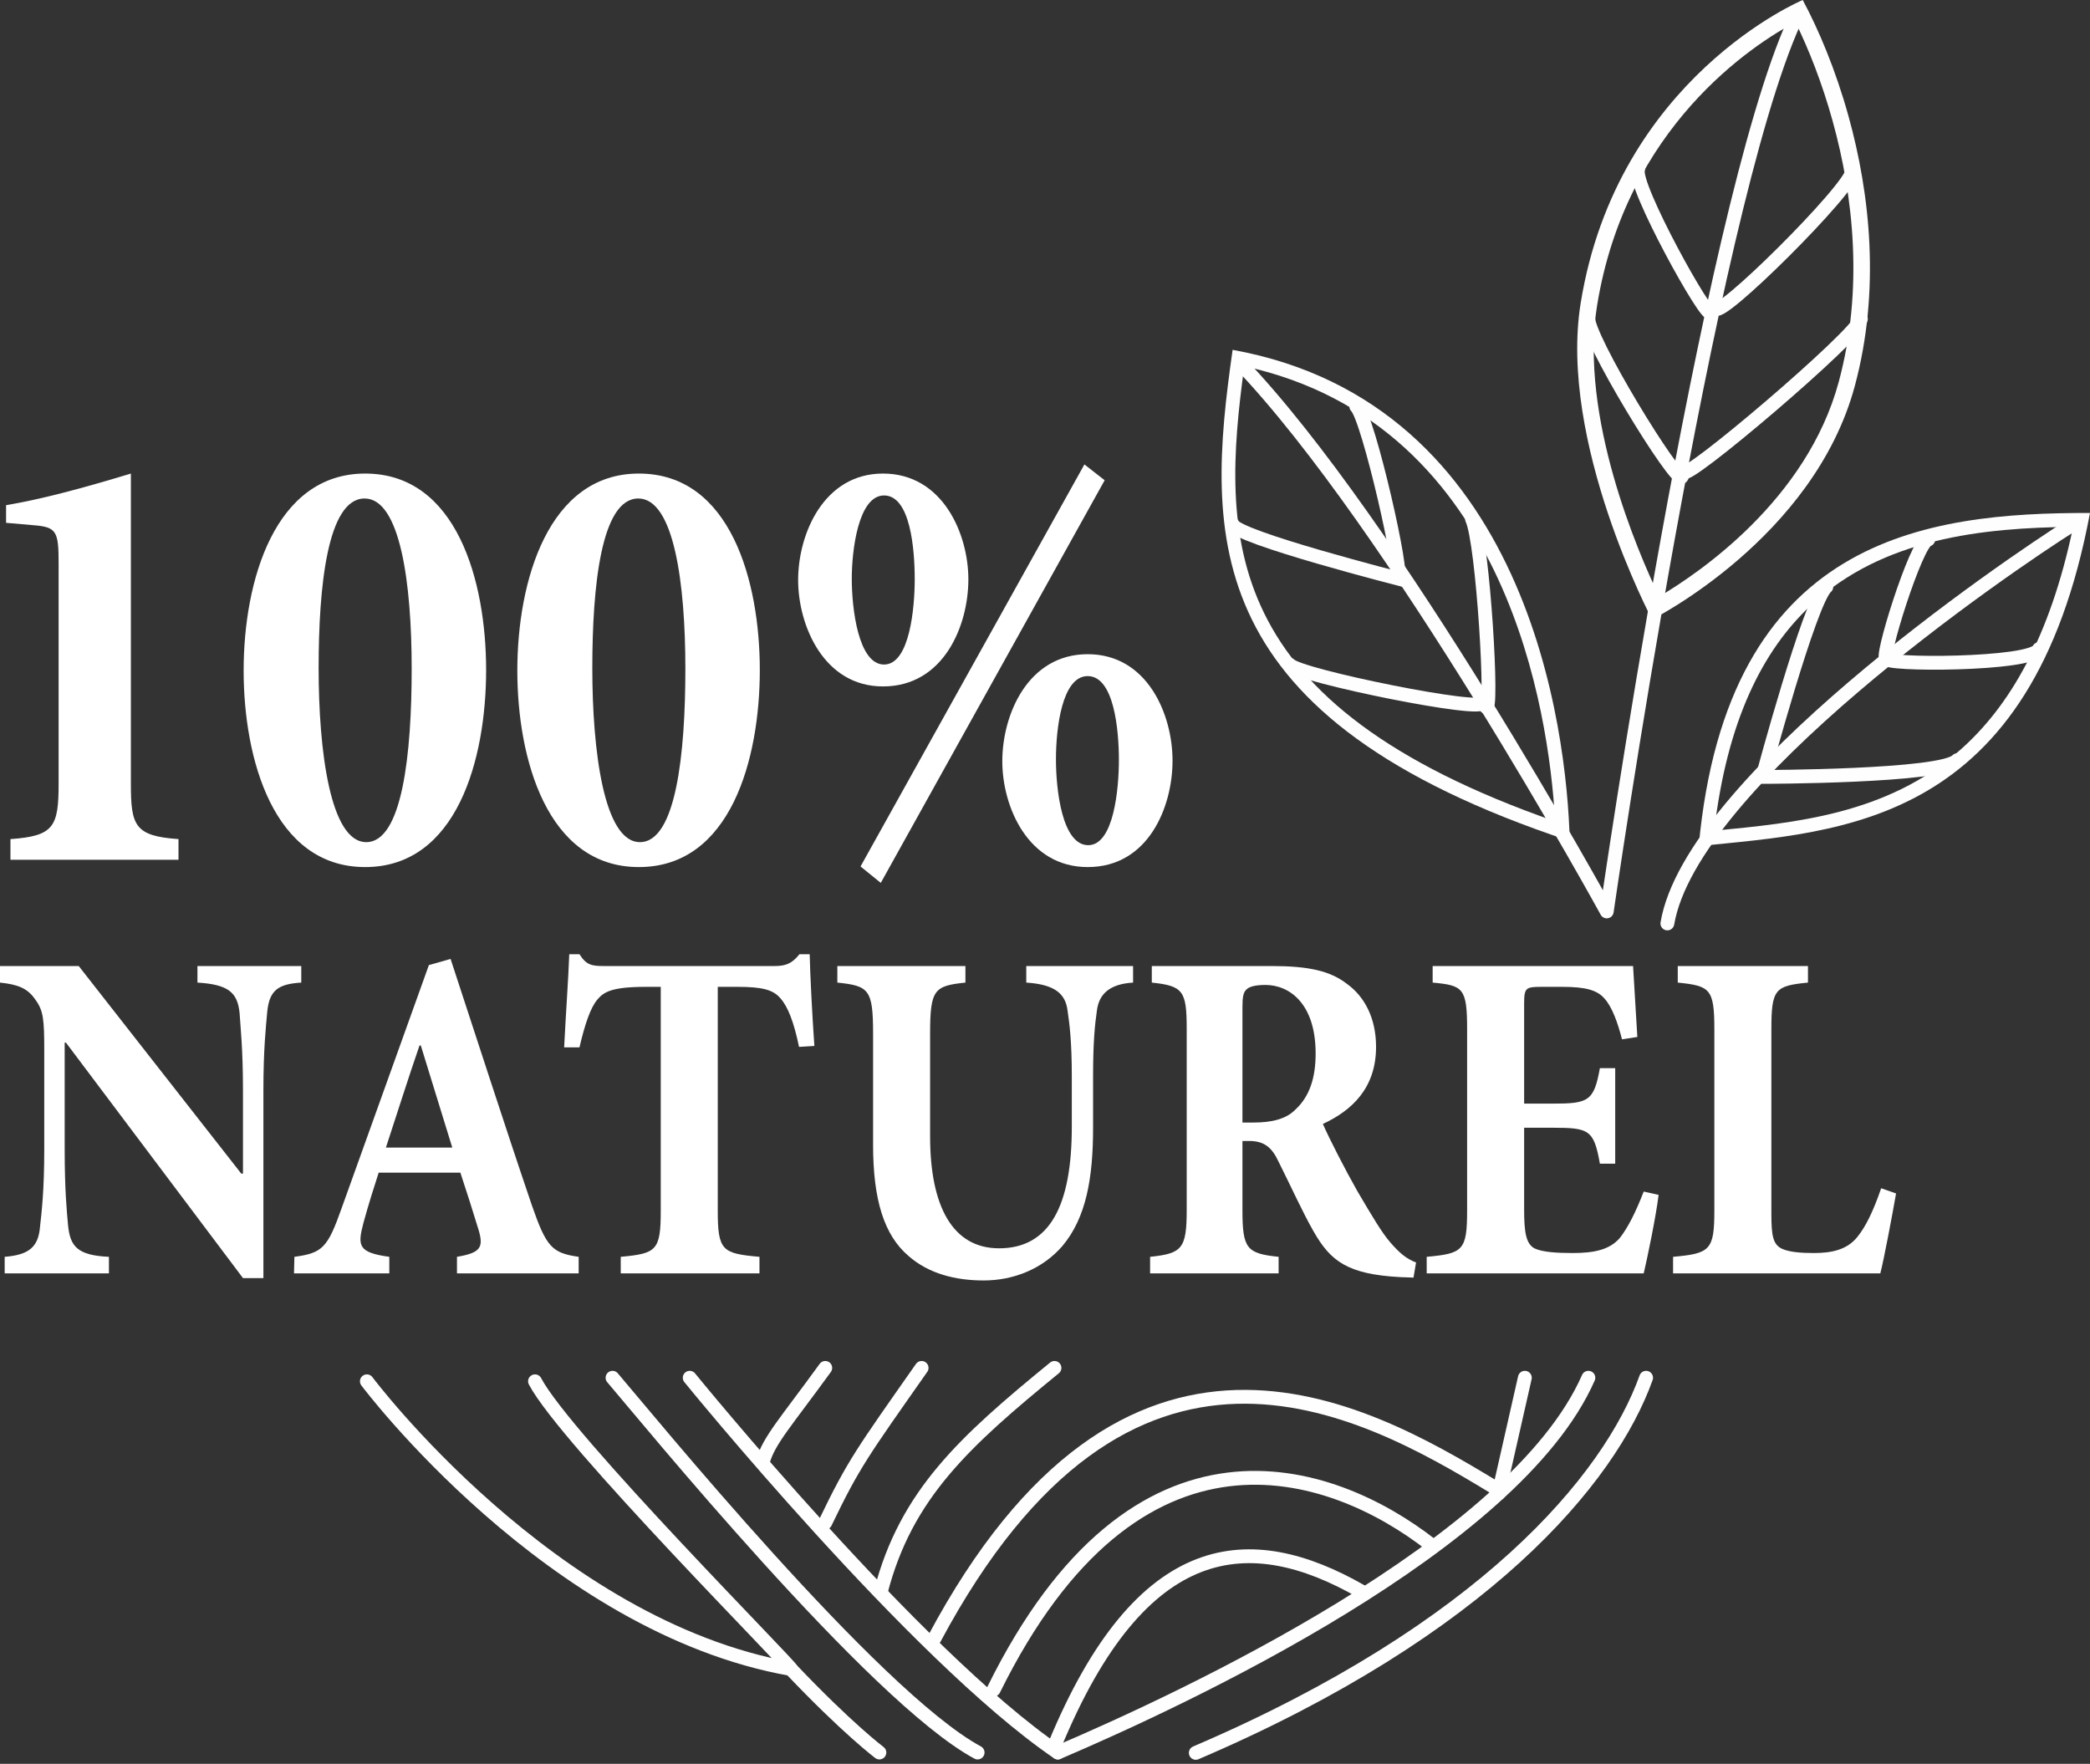 <?xml version="1.0" encoding="UTF-8" standalone="no"?>
<!DOCTYPE svg PUBLIC "-//W3C//DTD SVG 1.1//EN" "http://www.w3.org/Graphics/SVG/1.1/DTD/svg11.dtd">
<svg width="100%" height="100%" viewBox="0 0 378 319" version="1.1" xmlns="http://www.w3.org/2000/svg" xmlns:xlink="http://www.w3.org/1999/xlink" xml:space="preserve" xmlns:serif="http://www.serif.com/" style="fill-rule:evenodd;clip-rule:evenodd;stroke-linecap:round;stroke-linejoin:round;stroke-miterlimit:2;">
    <rect x="0" y="0" width="378" height="319" fill="#333333" stroke="none"/>
    <g transform="matrix(1,0,0,1,-110.794,-141.347)">
        <path d="M436.838,141.347C439.702,146.683 442.78,153.94 445.122,162.376C449.041,176.491 450.902,193.909 446.256,211.162C438.833,238.727 409.586,253.381 409.586,253.381C409.586,253.381 392.6,221.256 396.685,196.115C403.307,155.352 436.838,141.347 436.838,141.347ZM435.513,145.336C427.875,149.418 404.909,164.198 399.646,196.596C396.398,216.59 406.996,241.131 410.874,249.237C418.012,245.029 437.592,231.796 443.359,210.382C447.855,193.689 446.024,176.836 442.231,163.179C440.314,156.274 437.892,150.182 435.513,145.336Z" style="fill:rgb(254,254,254);"/>
    </g>
    <g transform="matrix(1,0,0,1,-110.794,-141.347)">
        <path d="M333.727,204.618C387.153,214.276 394.195,273.35 394.703,293.44C327.494,271.18 328.898,238.479 333.727,204.618ZM335.835,207.586C333.711,223.106 332.606,238.327 339.446,252.279C346.43,266.526 361.669,279.3 392.056,289.9C391.469,279.386 389.195,262.268 381.788,246.162C373.864,228.933 360.008,212.849 335.835,207.586Z" style="fill:rgb(254,254,254);"/>
    </g>
    <g transform="matrix(1,0,0,1,-110.794,-141.347)">
        <path d="M435.32,145.213C419.538,180.035 401.394,306.186 401.394,306.186C401.394,306.186 362.98,236.079 334.861,206.821" style="fill:none;stroke:rgb(254,254,254);stroke-width:2.5px;"/>
    </g>
    <g transform="matrix(1,0,0,1,-110.794,-141.347)">
        <path d="M412.356,308.358C416.691,282.811 473.092,244.096 485.789,236.136" style="fill:none;stroke:rgb(254,254,254);stroke-width:2.5px;"/>
    </g>
    <g transform="matrix(1,0,0,1,-110.794,-141.347)">
        <path d="M459.543,238.916C457.403,239.142 450.436,261.682 452.05,260.395C450.436,261.682 478.528,261.682 479.568,258.737" style="fill:none;stroke:rgb(254,254,254);stroke-width:2.5px;"/>
    </g>
    <g transform="matrix(1,0,0,1,-110.794,-141.347)">
        <path d="M441.104,247.473C438.148,249.957 429.564,281.859 429.564,281.859C429.564,281.859 462.21,281.824 464.8,278.828" style="fill:none;stroke:rgb(254,254,254);stroke-width:2.5px;"/>
    </g>
    <g transform="matrix(1,0,0,1,-110.794,-141.347)">
        <path d="M407.067,171.954C405.933,174.67 419.724,199.565 420.161,197.803" style="fill:none;stroke:rgb(254,254,254);stroke-width:2.5px;"/>
    </g>
    <g transform="matrix(1,0,0,1,-110.794,-141.347)">
        <path d="M421.098,196.968C420.786,200.103 445.831,175.313 445.808,172.23" style="fill:none;stroke:rgb(254,254,254);stroke-width:2.5px;"/>
    </g>
    <g transform="matrix(1,0,0,1,-110.794,-141.347)">
        <path d="M398.041,198.591C397.335,201.764 414.209,229.274 414.977,227.546" style="fill:none;stroke:rgb(254,254,254);stroke-width:2.5px;"/>
    </g>
    <g transform="matrix(1,0,0,1,-110.794,-141.347)">
        <path d="M447.355,199.023C446.871,201.91 415.043,228.964 415.331,226.638" style="fill:none;stroke:rgb(254,254,254);stroke-width:2.5px;"/>
    </g>
    <g transform="matrix(1,0,0,1,-110.794,-141.347)">
        <path d="M356.097,214.857C358.283,216.851 364.995,246.438 363.487,245.598" style="fill:none;stroke:rgb(254,254,254);stroke-width:2.5px;"/>
    </g>
    <g transform="matrix(1,0,0,1,-110.794,-141.347)">
        <path d="M364.891,246.307C364.891,246.307 334.034,238.467 333.708,236.154" style="fill:none;stroke:rgb(254,254,254);stroke-width:2.5px;"/>
    </g>
    <g transform="matrix(1,0,0,1,-110.794,-141.347)">
        <path d="M379.544,269.196C380.907,271.01 379.013,239.38 377.034,235.241" style="fill:none;stroke:rgb(254,254,254);stroke-width:2.5px;"/>
    </g>
    <g transform="matrix(1,0,0,1,-110.794,-141.347)">
        <path d="M488.793,234.119C478.214,290.512 444.312,291.724 418.026,294.367C423.201,238.45 459.097,234.087 488.793,234.119ZM485.746,236.631C469.317,236.797 451.339,238.694 438.323,250.823C429.567,258.982 423.144,271.756 420.83,291.581C435.434,290.174 452.024,288.637 465.235,277.047C474.198,269.185 481.535,256.7 485.746,236.631Z" style="fill:rgb(254,254,254);"/>
    </g>
    <g transform="matrix(1,0,0,1,-110.794,-141.347)">
        <path d="M378.817,268.372C379.971,270.512 345.684,263.582 344.036,261.558" style="fill:none;stroke:rgb(254,254,254);stroke-width:2.5px;"/>
    </g>
    <g transform="matrix(1,0,0,1,-110.794,-141.347)">
        <path d="M177.148,391.161C177.148,391.161 210.378,435.511 253.827,443.191C254.519,443.282 212.988,401.555 207.555,391.161" style="fill:none;stroke:rgb(254,254,254);stroke-width:2.5px;"/>
    </g>
    <g transform="matrix(1,0,0,1,-110.794,-141.347)">
        <path d="M253.827,443.191C263.944,453.863 269.841,458.301 269.841,458.301" style="fill:none;stroke:rgb(254,254,254);stroke-width:2.5px;"/>
    </g>
    <g transform="matrix(1,0,0,1,-110.794,-141.347)">
        <path d="M221.575,390.523C227.37,397.262 268.826,448.169 287.607,458.301" style="fill:none;stroke:rgb(254,254,254);stroke-width:2.5px;"/>
    </g>
    <g transform="matrix(1,0,0,1,-110.794,-141.347)">
        <path d="M235.536,390.523C235.536,390.523 276.365,440.765 302.119,458.301" style="fill:none;stroke:rgb(254,254,254);stroke-width:2.5px;"/>
    </g>
    <g transform="matrix(1,0,0,1,-110.794,-141.347)">
        <path d="M302.119,458.301C324.742,448.635 384.782,420.766 398.071,390.523" style="fill:none;stroke:rgb(254,254,254);stroke-width:2.5px;"/>
    </g>
    <g transform="matrix(1,0,0,1,-110.794,-141.347)">
        <path d="M386.58,390.523L381.838,411.44" style="fill:none;stroke:rgb(254,254,254);stroke-width:2.5px;"/>
    </g>
    <g transform="matrix(1,0,0,1,-110.794,-141.347)">
        <path d="M408.511,390.523C401.919,408.937 379.155,436.076 327.065,458.365" style="fill:none;stroke:rgb(254,254,254);stroke-width:2.5px;"/>
    </g>
    <g transform="matrix(1,0,0,1,-110.794,-141.347)">
        <path d="M380.836,410.204C356.851,395.645 314.686,372.349 279.769,437.716" style="fill:none;stroke:rgb(254,254,254);stroke-width:2.5px;"/>
    </g>
    <g transform="matrix(1,0,0,1,-110.794,-141.347)">
        <path d="M369.614,420.732C351.409,406.554 316.284,394.689 290.515,446.924" style="fill:none;stroke:rgb(254,254,254);stroke-width:2.5px;"/>
    </g>
    <g transform="matrix(1,0,0,1,-110.794,-141.347)">
        <path d="M356.974,429.154C336.98,417.7 317.251,418.854 301.508,457.075" style="fill:none;stroke:rgb(254,254,254);stroke-width:2.5px;"/>
    </g>
    <g transform="matrix(1,0,0,1,-110.794,-141.347)">
        <path d="M301.508,388.742C285.247,402.03 274.672,411.619 270.119,429.154" style="fill:none;stroke:rgb(254,254,254);stroke-width:2.5px;"/>
    </g>
    <g transform="matrix(1,0,0,1,-110.794,-141.347)">
        <path d="M277.477,388.742C266.766,404.024 265.195,406.036 260.053,416.728" style="fill:none;stroke:rgb(254,254,254);stroke-width:2.5px;"/>
    </g>
    <g transform="matrix(1,0,0,1,-110.794,-141.347)">
        <path d="M260.053,388.742C252.897,398.604 249.86,401.842 248.783,405.656" style="fill:none;stroke:rgb(254,254,254);stroke-width:2.5px;"/>
    </g>
    <g transform="matrix(1,0,0,1,-110.794,-141.347)">
        <path d="M143.077,296.843L143.077,293.103C135.157,292.553 134.464,290.683 134.464,283.093L134.464,226.993C125.752,229.633 118.426,231.613 111.892,232.713L111.892,235.903L116.941,236.343C121,236.673 121.396,237.443 121.396,243.163L121.396,283.093C121.396,290.903 120.505,292.553 112.684,293.103L112.684,296.843L143.077,296.843Z" style="fill:white;fill-rule:nonzero;"/>
    </g>
    <g transform="matrix(1,0,0,1,-110.794,-141.347)">
        <path d="M176.836,226.993C160.501,226.993 154.858,246.353 154.858,262.633C154.858,278.473 160.204,298.163 176.836,298.163C193.468,298.163 198.715,278.583 198.715,262.523C198.715,246.573 193.468,226.993 176.836,226.993ZM176.737,231.503C183.172,231.503 185.251,246.793 185.251,262.303C185.251,277.593 183.568,293.653 177.034,293.653C170.5,293.653 168.421,277.043 168.421,262.193C168.421,247.453 170.005,231.503 176.737,231.503Z" style="fill:white;fill-rule:nonzero;"/>
    </g>
    <g transform="matrix(1,0,0,1,-110.794,-141.347)">
        <path d="M226.336,226.993C210.001,226.993 204.358,246.353 204.358,262.633C204.358,278.473 209.704,298.163 226.336,298.163C242.968,298.163 248.215,278.583 248.215,262.523C248.215,246.573 242.968,226.993 226.336,226.993ZM226.237,231.503C232.672,231.503 234.751,246.793 234.751,262.303C234.751,277.593 233.068,293.653 226.534,293.653C220,293.653 217.921,277.043 217.921,262.193C217.921,247.453 219.505,231.503 226.237,231.503Z" style="fill:white;fill-rule:nonzero;"/>
    </g>
    <g transform="matrix(1,0,0,1,-110.794,-141.347)">
        <path d="M310.585,228.203L306.922,225.343L266.431,298.053L270.094,301.023L310.585,228.203ZM270.49,226.993C259.798,226.993 255.145,237.883 255.145,246.243C255.145,254.493 259.798,265.493 270.49,265.493C281.479,265.493 285.934,254.493 285.934,246.133C285.934,237.883 281.281,226.993 270.49,226.993ZM270.688,230.953C275.44,230.953 276.232,240.633 276.232,246.133C276.232,251.193 275.341,261.533 270.688,261.533C266.035,261.533 264.847,251.413 264.847,246.023C264.847,240.853 266.035,230.953 270.688,230.953ZM307.516,259.663C296.725,259.663 292.072,270.553 292.072,279.023C292.072,287.273 296.725,298.163 307.516,298.163C318.505,298.163 322.861,287.273 322.861,278.913C322.861,270.553 318.307,259.663 307.516,259.663ZM307.516,263.623C312.268,263.623 313.159,273.303 313.159,278.803C313.159,283.863 312.268,294.203 307.615,294.203C302.863,294.203 301.774,284.083 301.774,278.693C301.774,273.083 302.863,263.623 307.516,263.623Z" style="fill:white;fill-rule:nonzero;"/>
    </g>
    <g transform="matrix(1,0,0,1,-110.794,-141.347)">
        <path d="M165.282,316.061L146.504,316.061L146.504,319.054C152.122,319.396 153.738,320.85 154.123,324.527C154.277,327.007 154.739,331.026 154.739,338.551L154.739,353.601L154.431,353.601L125.032,316.061L110.794,316.061L110.794,319.054C114.026,319.396 115.796,320.08 117.182,322.133C118.644,324.099 118.798,325.724 118.798,331.283L118.798,349.155C118.798,356.68 118.336,360.442 118.028,363.264C117.72,366.941 115.95,368.309 111.64,368.652L111.64,371.644L130.496,371.644L130.496,368.652C124.801,368.395 123.492,366.77 123.108,363.008C122.877,360.442 122.492,356.68 122.492,349.155L122.492,329.914L122.723,329.914L154.739,372.5L158.433,372.5L158.433,338.551C158.433,331.026 158.895,327.007 159.125,324.356C159.51,320.422 161.126,319.311 165.282,319.054L165.282,316.061Z" style="fill:white;fill-rule:nonzero;"/>
    </g>
    <g transform="matrix(1,0,0,1,-110.794,-141.347)">
        <path d="M215.453,371.644L215.453,368.652C210.604,367.967 209.604,366.856 206.987,359.331C201.984,344.622 197.213,329.743 192.287,314.779L188.362,315.89L172.585,359.844C170.045,367.027 169.122,367.967 164.042,368.652L163.966,371.644L181.205,371.644L181.205,368.652C175.587,367.882 175.433,366.685 176.51,362.58C177.434,359.16 178.434,356.081 179.281,353.43L194.057,353.43C195.212,356.936 196.366,360.528 197.136,363.093C198.367,366.856 197.982,367.882 193.442,368.652L193.442,371.644L215.453,371.644ZM192.595,348.898L180.589,348.898C182.59,342.827 184.514,336.671 186.669,330.427L186.9,330.427L192.595,348.898Z" style="fill:white;fill-rule:nonzero;"/>
    </g>
    <g transform="matrix(1,0,0,1,-110.794,-141.347)">
        <path d="M258.081,330.513C257.696,325.04 257.311,317.515 257.234,313.923L255.387,313.923C254.079,315.548 253.001,316.061 250.923,316.061L219.985,316.061C217.83,316.061 216.829,315.89 215.598,313.923L213.751,313.923C213.597,318.285 213.135,324.527 212.827,330.769L215.598,330.769C216.599,326.494 217.599,323.586 218.83,322.133C219.985,320.764 221.37,319.824 227.681,319.824L230.298,319.824L230.298,360.271C230.298,367.54 229.528,368.053 223.063,368.652L223.063,371.644L248.153,371.644L248.153,368.652C241.38,368.053 240.61,367.54 240.61,360.271L240.61,319.824L244.151,319.824C248.614,319.824 250.615,320.337 251.924,321.876C253.309,323.415 254.387,326.237 255.31,330.684L258.081,330.513Z" style="fill:white;fill-rule:nonzero;"/>
    </g>
    <g transform="matrix(1,0,0,1,-110.794,-141.347)">
        <path d="M315.725,316.061L296.407,316.061L296.407,319.054C301.641,319.396 303.488,321.107 303.873,324.099C304.257,326.665 304.642,329.914 304.642,335.986L304.642,345.136C304.642,359.416 300.64,367.112 291.482,367.112C283.17,367.112 279.014,359.673 279.014,346.846L279.014,328.29C279.014,320.251 279.784,319.653 285.402,319.054L285.402,316.061L262.237,316.061L262.237,319.054C267.932,319.653 268.701,320.251 268.701,328.29L268.701,348.385C268.701,358.39 270.702,364.718 275.089,368.48C278.783,371.73 283.632,372.927 288.711,372.927C294.176,372.927 299.409,370.789 302.949,366.685C307.259,361.554 308.49,354.371 308.49,345.307L308.49,335.986C308.49,329.914 308.798,326.75 309.183,324.099C309.568,321.107 311.492,319.311 315.725,319.054L315.725,316.061Z" style="fill:white;fill-rule:nonzero;"/>
    </g>
    <g transform="matrix(1,0,0,1,-110.794,-141.347)">
        <path d="M366.904,369.678C365.134,368.994 363.903,367.967 362.209,366.001C360.67,364.205 359.054,361.468 356.283,356.765C354.051,352.832 351.127,347.102 350.049,344.622C355.206,342.228 359.67,338.21 359.67,330.684C359.67,325.382 357.515,321.534 354.436,319.311C351.358,316.916 347.433,316.061 340.737,316.061L319.111,316.061L319.111,319.054C324.729,319.653 325.422,320.508 325.422,327.349L325.422,360.186C325.422,367.198 324.575,368.053 318.803,368.652L318.803,371.644L342.045,371.644L342.045,368.652C336.273,368.053 335.504,367.198 335.504,360.186L335.504,347.701L336.966,347.701C339.429,347.786 340.814,348.813 342.045,351.463C344.277,355.91 346.355,360.528 348.356,364.034C351.435,369.421 354.436,371.815 364.133,372.329C365.057,372.329 365.98,372.414 366.442,372.414L366.904,369.678ZM335.504,344.366L335.504,323.501C335.504,321.705 335.658,320.85 336.196,320.337C336.658,319.824 337.736,319.482 339.66,319.482C343.97,319.482 348.741,322.817 348.741,331.881C348.741,336.242 347.664,339.663 345.047,342.057C343.354,343.767 340.737,344.366 337.505,344.366L335.504,344.366Z" style="fill:white;fill-rule:nonzero;"/>
    </g>
    <g transform="matrix(1,0,0,1,-110.794,-141.347)">
        <path d="M408.078,356.851C406.616,360.613 405.231,363.35 403.768,365.231C401.921,367.369 399.151,367.967 395.226,367.967C392.301,367.967 389.685,367.796 388.299,367.112C386.76,366.257 386.452,364.119 386.452,360.1L386.452,345.307L391.609,345.307C398.15,345.307 399.074,345.649 400.151,351.806L402.922,351.806L402.922,334.533L400.151,334.533C399.074,340.518 398.073,340.945 391.609,340.945L386.452,340.945L386.452,322.817C386.452,319.995 386.76,319.824 389.608,319.824L393.302,319.824C397.612,319.824 399.69,320.422 400.998,321.962C402.383,323.501 403.384,326.323 404.153,329.316L406.924,328.888C406.616,323.586 406.231,317.6 406.154,316.061L369.905,316.061L369.905,319.054C375.37,319.567 376.139,319.995 376.139,327.434L376.139,360.271C376.139,367.54 375.37,368.053 368.828,368.652L368.828,371.644L408.078,371.644C408.694,369.079 410.31,361.297 410.772,357.449L408.078,356.851Z" style="fill:white;fill-rule:nonzero;"/>
    </g>
    <g transform="matrix(1,0,0,1,-110.794,-141.347)">
        <path d="M451.023,356.252C449.56,360.528 448.175,363.264 446.713,365.06C444.866,367.369 442.095,367.967 438.863,367.967C436.477,367.967 434.399,367.796 433.091,367.198C431.475,366.428 431.167,364.889 431.167,360.87L431.167,327.52C431.167,320.166 431.859,319.653 437.785,319.054L437.785,316.061L414.235,316.061L414.235,319.054C420.084,319.653 420.854,320.166 420.854,327.52L420.854,360.271C420.854,367.454 420.084,368.053 413.389,368.652L413.389,371.644L450.869,371.644C451.485,369.336 453.101,360.784 453.716,357.193L451.023,356.252Z" style="fill:white;fill-rule:nonzero;"/>
    </g>
</svg>
